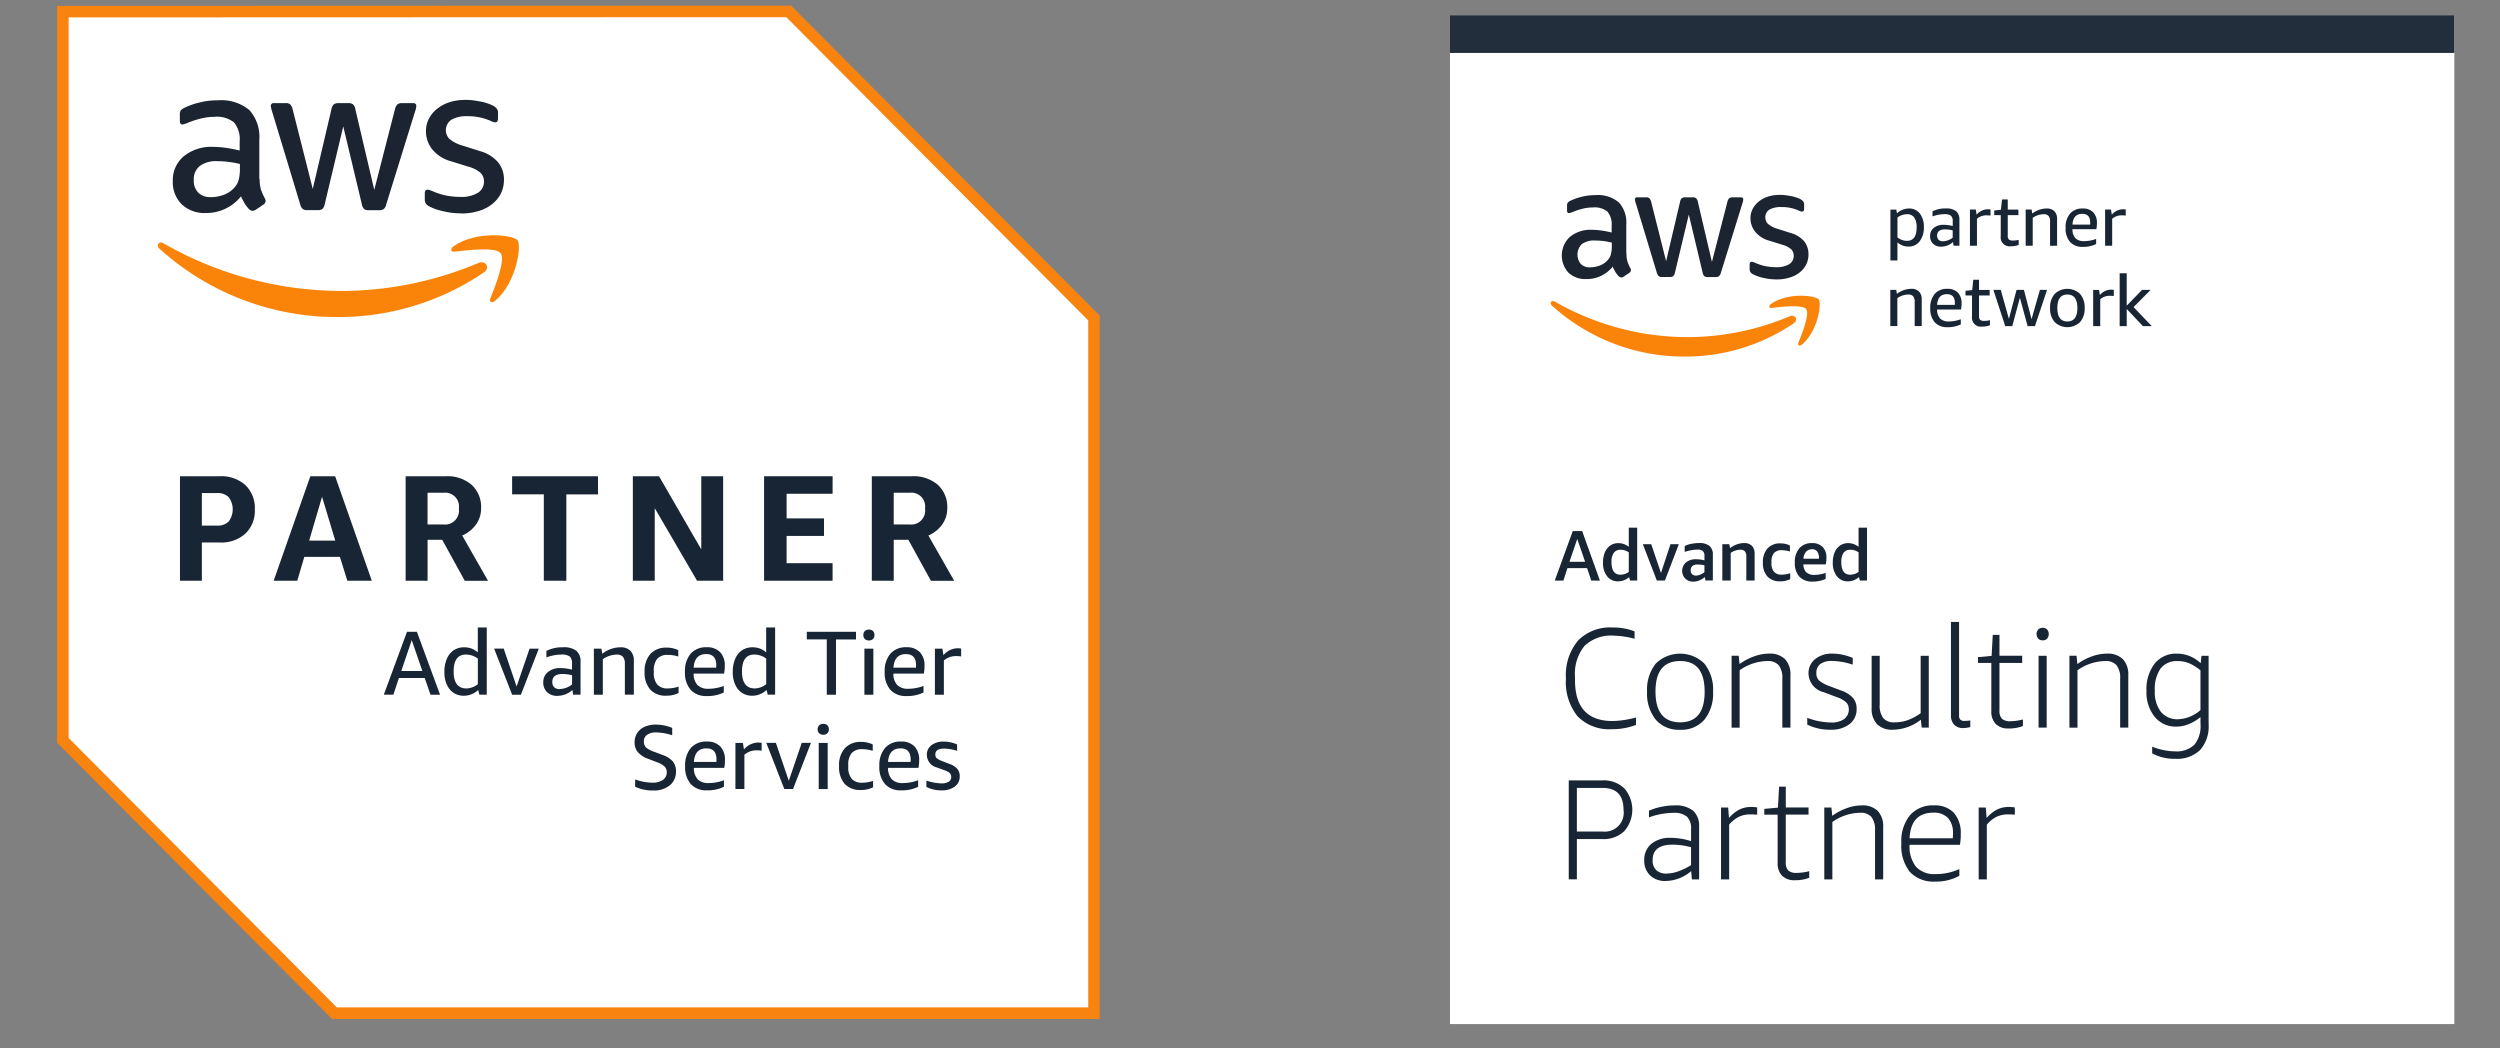 <svg xmlns="http://www.w3.org/2000/svg" xmlns:xlink="http://www.w3.org/1999/xlink" width="217" height="91" viewBox="0 0 217 91">
  <rect x="0" y="0" width="217" height="91" fill="#808080" stroke="none"/>
  <defs>
    <clipPath id="clip-path">
      <rect id="Rectangle_937" data-name="Rectangle 937" width="217" height="91" transform="translate(-0.254 0.41)" fill="#fff" stroke="#707070" stroke-width="1"/>
    </clipPath>
  </defs>
  <g id="Group_1706" data-name="Group 1706" transform="translate(0.254 -0.41)" clip-path="url(#clip-path)">
    <g id="Group_1707" data-name="Group 1707" transform="translate(5.204 1.4)">
      <g id="Group_81" data-name="Group 81" transform="translate(0 0)">
        <path id="Path_345" data-name="Path 345" d="M115.352,9.868V73.12L138.926,96.8h65.927V36.463l-26.5-26.617Z" transform="translate(-115.352 -9.846)" fill="#fff"/>
        <path id="Path_346" data-name="Path 346" d="M115.352,9.868V73.12L138.926,96.8h65.927V36.463l-26.5-26.617Z" transform="translate(-115.352 -9.846)" fill="none" stroke="#f9830f" stroke-width="1"/>
        <path id="Path_347" data-name="Path 347" d="M125.515,18.792a3.192,3.192,0,0,0,.113.931,5.86,5.86,0,0,0,.334.756.469.469,0,0,1,.073.241.42.42,0,0,1-.2.314l-.658.438a.512.512,0,0,1-.273.095.482.482,0,0,1-.313-.146,3.325,3.325,0,0,1-.374-.493c-.105-.179-.207-.376-.323-.617a3.835,3.835,0,0,1-3.064,1.446A2.836,2.836,0,0,1,118.751,21a2.693,2.693,0,0,1-.774-2.012,2.7,2.7,0,0,1,.949-2.154,3.79,3.79,0,0,1,2.555-.818,8.448,8.448,0,0,1,1.1.084c.385.051.781.135,1.2.23v-.763a2.327,2.327,0,0,0-.491-1.676,2.392,2.392,0,0,0-1.7-.482,4.868,4.868,0,0,0-1.127.135,8.433,8.433,0,0,0-1.127.358,3.2,3.2,0,0,1-.363.135.624.624,0,0,1-.167.033c-.145,0-.218-.106-.218-.325v-.515a.638.638,0,0,1,.073-.365.769.769,0,0,1,.291-.219,5.836,5.836,0,0,1,1.312-.471,6.2,6.2,0,0,1,1.628-.2,3.812,3.812,0,0,1,2.73.847,3.472,3.472,0,0,1,.865,2.577v3.391Zm-4.234,1.592a3.313,3.313,0,0,0,1.076-.19,2.3,2.3,0,0,0,.989-.668,1.668,1.668,0,0,0,.356-.672,3.822,3.822,0,0,0,.1-.909V17.5a8.388,8.388,0,0,0-.956-.175,7.509,7.509,0,0,0-.981-.066,2.4,2.4,0,0,0-1.552.42,1.456,1.456,0,0,0-.512,1.2,1.475,1.475,0,0,0,.385,1.11,1.456,1.456,0,0,0,1.094.387m8.37,1.132a.586.586,0,0,1-.4-.106.836.836,0,0,1-.218-.409l-2.45-8.094a1.875,1.875,0,0,1-.095-.416.23.23,0,0,1,.251-.263h1.021a.575.575,0,0,1,.407.106.839.839,0,0,1,.207.409l1.752,6.929,1.625-6.929a.74.74,0,0,1,.2-.409.694.694,0,0,1,.418-.106h.832a.633.633,0,0,1,.418.106.688.688,0,0,1,.2.409l1.646,7.013,1.8-7.013a.914.914,0,0,1,.211-.409.657.657,0,0,1,.407-.106h.967a.233.233,0,0,1,.262.263,1.062,1.062,0,0,1-.022.168,1.334,1.334,0,0,1-.073.259l-2.511,8.094a.8.8,0,0,1-.218.409.67.67,0,0,1-.4.1H135a.617.617,0,0,1-.414-.1.762.762,0,0,1-.2-.42l-1.614-6.754-1.606,6.743a.8.8,0,0,1-.2.42.635.635,0,0,1-.414.106Zm13.393.281a6.785,6.785,0,0,1-1.607-.19,4.647,4.647,0,0,1-1.2-.416.744.744,0,0,1-.324-.3.693.693,0,0,1-.062-.292v-.533c0-.219.08-.325.236-.325a.557.557,0,0,1,.189.033c.062.018.156.062.262.1a5.607,5.607,0,0,0,1.145.369,6.232,6.232,0,0,0,1.239.124,2.8,2.8,0,0,0,1.523-.347,1.12,1.12,0,0,0,.542-.993,1.037,1.037,0,0,0-.28-.734,2.644,2.644,0,0,0-1.054-.544l-1.512-.471a3.165,3.165,0,0,1-1.665-1.066,2.505,2.505,0,0,1-.523-1.519,2.331,2.331,0,0,1,.284-1.165,2.681,2.681,0,0,1,.749-.858,3.361,3.361,0,0,1,1.083-.544,4.584,4.584,0,0,1,1.316-.179,4.976,4.976,0,0,1,.7.044c.24.033.458.073.676.113s.407.106.6.168a2.611,2.611,0,0,1,.436.19.9.9,0,0,1,.313.263.565.565,0,0,1,.095.343v.493c0,.219-.084.336-.24.336a1.1,1.1,0,0,1-.4-.128,4.778,4.778,0,0,0-2-.405,2.661,2.661,0,0,0-1.385.292A1.091,1.091,0,0,0,142,15.338a3.129,3.129,0,0,0,1.149.573l1.479.471a3.164,3.164,0,0,1,1.614,1.008,2.365,2.365,0,0,1,.48,1.464,2.74,2.74,0,0,1-.269,1.216,2.852,2.852,0,0,1-.763.92,3.391,3.391,0,0,1-1.156.588,4.955,4.955,0,0,1-1.49.219" transform="translate(-108.436 -4.258)" fill="#1b2430"/>
        <path id="Path_348" data-name="Path 348" d="M145.953,17.91a22.4,22.4,0,0,1-12.7,3.9,22.914,22.914,0,0,1-15.5-5.936c-.323-.292-.029-.69.356-.46a31.159,31.159,0,0,0,15.509,4.133,30.846,30.846,0,0,0,11.827-2.428c.574-.263,1.065.376.5.8" transform="translate(-109.374 4.718)" fill="#f98409" fill-rule="evenodd"/>
        <path id="Path_349" data-name="Path 349" d="M128.923,16.729c-.436-.566-2.9-.274-4.013-.135-.334.04-.385-.252-.084-.471,1.959-1.384,5.179-.986,5.554-.526s-.1,3.705-1.937,5.257c-.28.241-.553.113-.425-.2.414-1.037,1.341-3.37.9-3.924" transform="translate(-90.916 4.263)" fill="#f98409" fill-rule="evenodd"/>
        <path id="Path_350" data-name="Path 350" d="M120.052,26.65v3.318h-1.9V20.9H121.6a3.117,3.117,0,0,1,2.228.77,2.745,2.745,0,0,1,.821,2.106,2.745,2.745,0,0,1-.821,2.106,3.117,3.117,0,0,1-2.228.77Zm0-1.464h1.33a1.331,1.331,0,0,0,1-.358,1.764,1.764,0,0,0,0-2.106,1.318,1.318,0,0,0-1-.361h-1.33Z" transform="translate(-107.988 19.447)" fill="#182534"/>
        <path id="Path_351" data-name="Path 351" d="M126.779,29.969l-.643-2.07h-3.089l-.611,2.07h-2.05L123.57,20.9h2.152l3.184,9.072Zm-3.311-3.483h2.264l-1.145-3.8Z" transform="translate(-102.09 19.447)" fill="#182534"/>
        <path id="Path_352" data-name="Path 352" d="M123.538,29.969V20.9h3.493a3.207,3.207,0,0,1,2.235.745,2.6,2.6,0,0,1,.821,2.03,2.4,2.4,0,0,1-.429,1.4,2.893,2.893,0,0,1-1.21.971l2.239,3.928H128.67l-1.959-3.559h-1.268v3.559Zm1.9-4.885h1.352a1.211,1.211,0,0,0,1.367-1.376,1.2,1.2,0,0,0-1.341-1.373h-1.377Z" transform="translate(-93.786 19.447)" fill="#182534"/>
        <path id="Path_353" data-name="Path 353" d="M128.832,29.969v-7.5h-2.751V20.9h7.454v1.573h-2.748v7.5Z" transform="translate(-87.087 19.448)" fill="#182534"/>
        <path id="Path_354" data-name="Path 354" d="M130.867,29.969h-1.9V20.9h2.272l3.667,6.349V20.9h1.9v9.072h-2.264l-3.674-6.3Z" transform="translate(-79.494 19.448)" fill="#182534"/>
        <path id="Path_355" data-name="Path 355" d="M132.1,29.969V20.9h5.946V22.42h-3.991v2.139H137.3v1.522h-3.246v2.366h3.991v1.522Z" transform="translate(-71.235 19.448)" fill="#182534"/>
        <path id="Path_356" data-name="Path 356" d="M134.671,29.969V20.9h3.493a3.207,3.207,0,0,1,2.235.745,2.6,2.6,0,0,1,.821,2.03,2.4,2.4,0,0,1-.429,1.4,2.893,2.893,0,0,1-1.21.971l2.239,3.928H139.8l-1.959-3.559h-1.268v3.559Zm1.9-4.885h1.352a1.211,1.211,0,0,0,1.367-1.376,1.2,1.2,0,0,0-1.341-1.373h-1.377Z" transform="translate(-64.455 19.447)" fill="#182534"/>
        <path id="Path_357" data-name="Path 357" d="M127.069,30.057l-.5-1.449h-2.239l-.483,1.449h-.829L125.03,24.6h.861l2.01,5.461ZM124.535,28h1.828l-.92-2.68Z" transform="translate(-95.161 29.253)" fill="#182534"/>
        <path id="Path_358" data-name="Path 358" d="M124.678,29.462a2.616,2.616,0,0,1-.214-1.11,2.827,2.827,0,0,1,.207-1.121,1.7,1.7,0,0,1,.585-.748,1.668,1.668,0,0,1,.981-.266,1.728,1.728,0,0,1,1.127.442V24.493h.778V30.33H127.5l-.1-.409a1.819,1.819,0,0,1-1.254.5,1.584,1.584,0,0,1-.872-.245,1.61,1.61,0,0,1-.592-.716m1.654-2.614q-1.069,0-1.069,1.471c0,.978.371,1.471,1.116,1.471a1.672,1.672,0,0,0,.985-.369V27.195a1.684,1.684,0,0,0-1.032-.347" transform="translate(-91.349 28.979)" fill="#182534"/>
        <path id="Path_359" data-name="Path 359" d="M127.214,28.994l-1.563-4h.832l1.119,3.289L128.726,25h.8l-1.552,4Z" transform="translate(-88.219 30.316)" fill="#182534"/>
        <path id="Path_360" data-name="Path 360" d="M127.159,28.868a1.149,1.149,0,0,1-.334-.869,1.086,1.086,0,0,1,.411-.891,1.649,1.649,0,0,1,1.094-.34,4.135,4.135,0,0,1,.989.135v-.529a.8.8,0,0,0-.189-.606,1.176,1.176,0,0,0-.76-.172,3.943,3.943,0,0,0-1.276.245v-.559a3,3,0,0,1,1.428-.318,1.783,1.783,0,0,1,1.185.31,1.2,1.2,0,0,1,.353.953v2.851h-.643l-.062-.405a1.982,1.982,0,0,1-1.3.507,1.241,1.241,0,0,1-.89-.314m1.083-.277a1.818,1.818,0,0,0,1.076-.4v-.8a3.285,3.285,0,0,0-.829-.106c-.592,0-.887.23-.887.686a.627.627,0,0,0,.164.464.665.665,0,0,0,.476.161" transform="translate(-85.126 30.231)" fill="#182534"/>
        <path id="Path_361" data-name="Path 361" d="M130.723,29.079V26.407a.94.94,0,0,0-.167-.617.675.675,0,0,0-.531-.193,2.155,2.155,0,0,0-1.214.4v3.085h-.778v-4h.651l.08.442a2.583,2.583,0,0,1,1.57-.559,1.164,1.164,0,0,1,.869.3,1.2,1.2,0,0,1,.3.876v2.935Z" transform="translate(-81.943 30.231)" fill="#182534"/>
        <path id="Path_362" data-name="Path 362" d="M129.736,28.616a2.194,2.194,0,0,1-.491-1.541,2.221,2.221,0,0,1,.5-1.555,1.842,1.842,0,0,1,1.432-.548,2.289,2.289,0,0,1,.989.219v.555a2.912,2.912,0,0,0-.88-.142,1.183,1.183,0,0,0-.949.34,1.6,1.6,0,0,0-.294,1.073v.1a1.552,1.552,0,0,0,.3,1.059,1.152,1.152,0,0,0,.927.336,3.022,3.022,0,0,0,.923-.157v.555a2.307,2.307,0,0,1-1.05.234,1.806,1.806,0,0,1-1.41-.529" transform="translate(-78.75 30.252)" fill="#182534"/>
        <path id="Path_363" data-name="Path 363" d="M131.3,28.246a1.287,1.287,0,0,0,.96.321,3.82,3.82,0,0,0,1.319-.245v.566a3.152,3.152,0,0,1-1.487.31,1.784,1.784,0,0,1-1.388-.54,2.232,2.232,0,0,1-.494-1.559,2.314,2.314,0,0,1,.494-1.577,1.756,1.756,0,0,1,1.385-.559,1.549,1.549,0,0,1,1.17.423,1.656,1.656,0,0,1,.407,1.2,3.127,3.127,0,0,1-.062.664h-2.639a1.4,1.4,0,0,0,.334.993m1.628-1.716c0-.65-.294-.971-.88-.971-.669,0-1.032.394-1.083,1.179h1.955c0-.04.007-.11.007-.208" transform="translate(-76.213 30.228)" fill="#182534"/>
        <path id="Path_364" data-name="Path 364" d="M131.564,29.462a2.617,2.617,0,0,1-.214-1.11,2.829,2.829,0,0,1,.207-1.121,1.705,1.705,0,0,1,.585-.748,1.668,1.668,0,0,1,.981-.266,1.728,1.728,0,0,1,1.127.442V24.493h.778V30.33h-.643l-.1-.409a1.819,1.819,0,0,1-1.254.5,1.584,1.584,0,0,1-.872-.245,1.61,1.61,0,0,1-.592-.716m1.654-2.614q-1.069,0-1.069,1.471c0,.978.371,1.471,1.116,1.471a1.672,1.672,0,0,0,.985-.369V27.195a1.684,1.684,0,0,0-1.032-.347" transform="translate(-73.205 28.979)" fill="#182534"/>
        <path id="Path_365" data-name="Path 365" d="M134.852,30.057v-4.8h-1.734V24.6h4.271v.661h-1.737v4.8Z" transform="translate(-68.546 29.253)" fill="#182534"/>
        <path id="Path_366" data-name="Path 366" d="M135.311,25.358a.477.477,0,0,1-.356.128.5.5,0,0,1-.36-.128.527.527,0,0,1,0-.686.5.5,0,0,1,.36-.128.477.477,0,0,1,.356.128.526.526,0,0,1,0,.686m-.749.84h.778v4h-.778Z" transform="translate(-64.99 29.115)" fill="#182534"/>
        <path id="Path_367" data-name="Path 367" d="M136.069,28.246a1.287,1.287,0,0,0,.959.321,3.82,3.82,0,0,0,1.319-.245v.566a3.151,3.151,0,0,1-1.487.31,1.784,1.784,0,0,1-1.388-.54,2.232,2.232,0,0,1-.494-1.559,2.313,2.313,0,0,1,.494-1.577,1.755,1.755,0,0,1,1.385-.559,1.549,1.549,0,0,1,1.17.423,1.656,1.656,0,0,1,.407,1.2,3.125,3.125,0,0,1-.062.664h-2.639a1.4,1.4,0,0,0,.334.993M137.7,26.53c0-.65-.294-.971-.88-.971-.669,0-1.032.394-1.083,1.179h1.955c0-.04.007-.11.007-.208" transform="translate(-63.644 30.228)" fill="#182534"/>
        <path id="Path_368" data-name="Path 368" d="M136.916,25.587a1.678,1.678,0,0,1,1.181-.6,2.18,2.18,0,0,1,.356.026V25.7a3.357,3.357,0,0,0-.422-.033,1.615,1.615,0,0,0-1.076.38v2.975h-.778v-4h.651Z" transform="translate(-60.485 30.291)" fill="#182534"/>
        <path id="Path_369" data-name="Path 369" d="M129.293,29.2a1.266,1.266,0,0,1-.287-.832,1.505,1.505,0,0,1,.218-.829,1.46,1.46,0,0,1,.629-.54,2.419,2.419,0,0,1,1.043-.2,3.864,3.864,0,0,1,1.374.288v.639a4.66,4.66,0,0,0-1.348-.245,1.335,1.335,0,0,0-.836.208.661.661,0,0,0-.276.559.728.728,0,0,0,.185.537,2.179,2.179,0,0,0,.7.372l.716.27a2.115,2.115,0,0,1,.912.57,1.339,1.339,0,0,1,.273.865,1.5,1.5,0,0,1-.534,1.208,2.169,2.169,0,0,1-1.443.449,3.53,3.53,0,0,1-1.566-.325v-.632a4.577,4.577,0,0,0,1.461.277,1.561,1.561,0,0,0,.963-.245.789.789,0,0,0,.32-.664.674.674,0,0,0-.185-.486,1.808,1.808,0,0,0-.625-.365l-.763-.292a2.161,2.161,0,0,1-.93-.591" transform="translate(-79.38 35.105)" fill="#182534"/>
        <path id="Path_370" data-name="Path 370" d="M131.3,30.488a1.287,1.287,0,0,0,.959.321,3.82,3.82,0,0,0,1.319-.245v.566a3.151,3.151,0,0,1-1.487.31,1.784,1.784,0,0,1-1.388-.54,2.232,2.232,0,0,1-.494-1.559,2.314,2.314,0,0,1,.494-1.577,1.756,1.756,0,0,1,1.385-.559,1.549,1.549,0,0,1,1.17.423,1.656,1.656,0,0,1,.407,1.2,3.122,3.122,0,0,1-.062.664H130.97a1.4,1.4,0,0,0,.334.993m1.628-1.716c0-.65-.294-.971-.88-.971-.669,0-1.032.394-1.083,1.179h1.955c0-.04.007-.11.007-.208" transform="translate(-76.197 36.171)" fill="#182534"/>
        <path id="Path_371" data-name="Path 371" d="M132.152,27.829a1.678,1.678,0,0,1,1.181-.6,2.18,2.18,0,0,1,.356.026v.683a3.355,3.355,0,0,0-.422-.033,1.615,1.615,0,0,0-1.076.38V31.26h-.778v-4h.651Z" transform="translate(-73.036 36.234)" fill="#182534"/>
        <path id="Path_372" data-name="Path 372" d="M133.714,31.236l-1.563-4h.832l1.12,3.289,1.123-3.289h.8l-1.552,4Z" transform="translate(-71.094 36.257)" fill="#182534"/>
        <path id="Path_373" data-name="Path 373" d="M134.224,27.6a.471.471,0,0,1-.356.131.485.485,0,0,1-.36-.131.449.449,0,0,1-.131-.34.458.458,0,0,1,.131-.343.485.485,0,0,1,.36-.131.446.446,0,0,1,.483.475.461.461,0,0,1-.127.34m-.752.843h.778v4h-.778Z" transform="translate(-67.864 35.055)" fill="#182534"/>
        <path id="Path_374" data-name="Path 374" d="M134.376,30.858a2.211,2.211,0,0,1-.487-1.541,2.2,2.2,0,0,1,.5-1.555,1.832,1.832,0,0,1,1.432-.548,2.363,2.363,0,0,1,.989.215v.559a2.947,2.947,0,0,0-.88-.142,1.187,1.187,0,0,0-.952.34,1.6,1.6,0,0,0-.291,1.073v.1a1.553,1.553,0,0,0,.3,1.059,1.156,1.156,0,0,0,.93.336,3.06,3.06,0,0,0,.923-.157v.555a2.323,2.323,0,0,1-1.054.234,1.811,1.811,0,0,1-1.41-.529" transform="translate(-66.515 36.195)" fill="#182534"/>
        <path id="Path_375" data-name="Path 375" d="M135.941,30.488a1.287,1.287,0,0,0,.959.321,3.82,3.82,0,0,0,1.319-.245v.566a3.151,3.151,0,0,1-1.486.31,1.785,1.785,0,0,1-1.388-.54,2.232,2.232,0,0,1-.494-1.559,2.314,2.314,0,0,1,.494-1.577,1.756,1.756,0,0,1,1.385-.559,1.549,1.549,0,0,1,1.17.423,1.656,1.656,0,0,1,.407,1.2,3.135,3.135,0,0,1-.062.664h-2.639a1.4,1.4,0,0,0,.334.993m1.628-1.716c0-.65-.294-.971-.88-.971-.669,0-1.032.394-1.083,1.179h1.955c0-.04.007-.11.007-.208" transform="translate(-63.981 36.171)" fill="#182534"/>
        <path id="Path_376" data-name="Path 376" d="M137.927,30.682a.46.46,0,0,0,.2-.387.466.466,0,0,0-.124-.354,1.355,1.355,0,0,0-.436-.237l-.672-.248a1.144,1.144,0,0,1-.883-1.106,1.007,1.007,0,0,1,.4-.829,1.645,1.645,0,0,1,1.036-.314,2.931,2.931,0,0,1,1.192.248v.555a3.775,3.775,0,0,0-1.141-.193c-.5,0-.752.168-.749.511a.422.422,0,0,0,.124.321,1.692,1.692,0,0,0,.491.259l.611.237a1.6,1.6,0,0,1,.68.431.95.95,0,0,1,.211.643,1.078,1.078,0,0,1-.425.891,1.856,1.856,0,0,1-1.159.332,2.811,2.811,0,0,1-1.308-.3v-.551a4.212,4.212,0,0,0,1.247.241,1.2,1.2,0,0,0,.705-.15" transform="translate(-61.02 36.173)" fill="#182534"/>
      </g>
      <g id="Group_82" data-name="Group 82" transform="translate(120.401 0.33)">
        <rect id="Rectangle_48" data-name="Rectangle 48" width="87.178" height="87.565" transform="translate(0 0.004)" fill="#fff"/>
        <rect id="Rectangle_49" data-name="Rectangle 49" width="87.178" height="3.275" fill="#222e3c"/>
        <path id="Path_377" data-name="Path 377" d="M156.764,19.306a2.351,2.351,0,0,0,.087.694,4.164,4.164,0,0,0,.247.562.328.328,0,0,1,.054.179.313.313,0,0,1-.145.234l-.491.329a.359.359,0,0,1-.2.069.369.369,0,0,1-.233-.11,2.571,2.571,0,0,1-.28-.365c-.076-.135-.153-.281-.24-.46a2.863,2.863,0,0,1-2.283,1.073,2.134,2.134,0,0,1-1.556-.559,2.209,2.209,0,0,1,.134-3.107,2.813,2.813,0,0,1,1.9-.61,6.565,6.565,0,0,1,.825.062c.287.04.582.1.894.172V16.9a1.73,1.73,0,0,0-.367-1.245,1.766,1.766,0,0,0-1.265-.361,3.563,3.563,0,0,0-.84.1,6.064,6.064,0,0,0-.84.266,2.055,2.055,0,0,1-.269.1.407.407,0,0,1-.127.026q-.164,0-.164-.241v-.383a.523.523,0,0,1,.055-.274.592.592,0,0,1,.218-.164,5.151,5.151,0,0,1,2.192-.5,2.825,2.825,0,0,1,2.035.635,2.588,2.588,0,0,1,.643,1.917v2.53Zm-3.151,1.186a2.484,2.484,0,0,0,.8-.142,1.754,1.754,0,0,0,.738-.5,1.231,1.231,0,0,0,.265-.5,2.955,2.955,0,0,0,.076-.675v-.329a6.743,6.743,0,0,0-.716-.135,6.178,6.178,0,0,0-.731-.044,1.778,1.778,0,0,0-1.156.31A1.284,1.284,0,0,0,152.8,20.2a1.073,1.073,0,0,0,.818.292m6.237.84a.426.426,0,0,1-.294-.077.655.655,0,0,1-.164-.3l-1.825-6.031a1.411,1.411,0,0,1-.073-.314.171.171,0,0,1,.189-.193h.76a.423.423,0,0,1,.3.077.657.657,0,0,1,.156.3l1.3,5.166,1.214-5.166a.542.542,0,0,1,.145-.3.53.53,0,0,1,.313-.077h.622a.464.464,0,0,1,.309.077.544.544,0,0,1,.149.3l1.225,5.228,1.345-5.228a.687.687,0,0,1,.156-.3.5.5,0,0,1,.3-.077h.723a.172.172,0,0,1,.193.193.768.768,0,0,1-.015.124.984.984,0,0,1-.054.2L164.96,20.96a.618.618,0,0,1-.164.3.491.491,0,0,1-.294.077h-.669a.464.464,0,0,1-.309-.077.572.572,0,0,1-.149-.31l-1.2-5.034-1.2,5.023a.626.626,0,0,1-.149.314.476.476,0,0,1-.309.077Zm9.98.212a5.248,5.248,0,0,1-1.2-.139,3.6,3.6,0,0,1-.894-.314.55.55,0,0,1-.24-.219.517.517,0,0,1-.047-.219v-.4c0-.161.062-.241.178-.241a.389.389,0,0,1,.142.026c.047.015.116.044.193.077a4.252,4.252,0,0,0,.854.274,4.693,4.693,0,0,0,.927.091,2.1,2.1,0,0,0,1.134-.256.848.848,0,0,0,.4-.741.775.775,0,0,0-.211-.548,1.975,1.975,0,0,0-.785-.405l-1.127-.35a2.377,2.377,0,0,1-1.243-.8,1.879,1.879,0,0,1-.389-1.132,1.752,1.752,0,0,1,.211-.865,2.006,2.006,0,0,1,.56-.639,2.441,2.441,0,0,1,.807-.409,3.482,3.482,0,0,1,.981-.131,3.551,3.551,0,0,1,.52.033c.178.022.342.055.505.084s.3.08.44.124a1.606,1.606,0,0,1,.327.142.677.677,0,0,1,.233.193.422.422,0,0,1,.073.259v.365c0,.164-.065.252-.182.252a.835.835,0,0,1-.294-.095,3.509,3.509,0,0,0-1.49-.3,2.015,2.015,0,0,0-1.032.215.755.755,0,0,0-.367.7.738.738,0,0,0,.233.551,2.288,2.288,0,0,0,.854.431l1.1.35a2.363,2.363,0,0,1,1.2.748,1.777,1.777,0,0,1,.356,1.092,2.021,2.021,0,0,1-.2.905,2.107,2.107,0,0,1-.567.686,2.464,2.464,0,0,1-.861.438,3.692,3.692,0,0,1-1.112.164" transform="translate(-141.445 1.392)" fill="#1b2430"/>
        <path id="Path_378" data-name="Path 378" d="M172,18.65a16.712,16.712,0,0,1-9.461,2.9,17.068,17.068,0,0,1-11.551-4.425c-.24-.219-.022-.515.265-.343a23.2,23.2,0,0,0,11.558,3.081,22.979,22.979,0,0,0,8.814-1.807c.429-.2.792.281.374.591" transform="translate(-142.144 8.08)" fill="#f98409" fill-rule="evenodd"/>
        <path id="Path_379" data-name="Path 379" d="M159.306,17.769c-.327-.42-2.159-.2-2.991-.1-.247.033-.287-.186-.062-.35,1.461-1.029,3.86-.734,4.14-.391s-.076,2.764-1.443,3.917c-.211.179-.414.088-.32-.15.313-.77,1-2.512.676-2.924" transform="translate(-128.39 7.741)" fill="#f98409" fill-rule="evenodd"/>
        <path id="Path_380" data-name="Path 380" d="M159,19.044V14.627h.512l.054.321a1.552,1.552,0,0,1,1.058-.416,1.128,1.128,0,0,1,.93.438,1.865,1.865,0,0,1,.349,1.194,1.9,1.9,0,0,1-.367,1.216,1.155,1.155,0,0,1-.945.456,1.4,1.4,0,0,1-.981-.365v1.573Zm2.068-3.731a.733.733,0,0,0-.636-.285,1.376,1.376,0,0,0-.821.285V17.04a1.338,1.338,0,0,0,.814.3q.85,0,.85-1.15a1.5,1.5,0,0,0-.207-.876" transform="translate(-120.771 2.246)" fill="#182534"/>
        <path id="Path_381" data-name="Path 381" d="M160.21,17.6a.893.893,0,0,1-.265-.686.866.866,0,0,1,.32-.7,1.3,1.3,0,0,1,.865-.267,3.248,3.248,0,0,1,.778.106v-.416a.622.622,0,0,0-.153-.478.937.937,0,0,0-.592-.135,3.159,3.159,0,0,0-1.007.193v-.438a2.342,2.342,0,0,1,1.123-.252,1.407,1.407,0,0,1,.934.245.959.959,0,0,1,.276.748v2.242h-.505l-.054-.318a1.54,1.54,0,0,1-1.021.4.977.977,0,0,1-.7-.248m.847-.219a1.452,1.452,0,0,0,.85-.314v-.632a2.636,2.636,0,0,0-.654-.084c-.465,0-.7.179-.7.54a.478.478,0,0,0,.131.361.514.514,0,0,0,.371.128" transform="translate(-118.271 2.246)" fill="#182534"/>
        <path id="Path_382" data-name="Path 382" d="M161.477,15.021a1.315,1.315,0,0,1,.93-.471,2.253,2.253,0,0,1,.28.018V15.1a3.163,3.163,0,0,0-.334-.022,1.25,1.25,0,0,0-.843.3v2.336H160.9V14.576h.512Z" transform="translate(-115.768 2.293)" fill="#182534"/>
        <path id="Path_383" data-name="Path 383" d="M162.919,18.383a.775.775,0,0,1-.876-.88V15.678h-.567v-.4l.585-.066.091-.894h.5V15.2h.923v.478h-.923V17.47a.424.424,0,0,0,.1.325.507.507,0,0,0,.349.091,1.919,1.919,0,0,0,.5-.062v.442a1.9,1.9,0,0,1-.683.117" transform="translate(-114.238 1.673)" fill="#182534"/>
        <path id="Path_384" data-name="Path 384" d="M164.343,17.767v-2.1a.737.737,0,0,0-.131-.486.526.526,0,0,0-.414-.153,1.688,1.688,0,0,0-.96.314v2.424h-.611V14.623h.512l.062.347a2.037,2.037,0,0,1,1.236-.438.911.911,0,0,1,.683.237.949.949,0,0,1,.233.69v2.307Z" transform="translate(-112.257 2.246)" fill="#182534"/>
        <path id="Path_385" data-name="Path 385" d="M164.039,17.113a1.023,1.023,0,0,0,.756.252,3.032,3.032,0,0,0,1.036-.193v.445a2.514,2.514,0,0,1-1.167.245,1.42,1.42,0,0,1-1.094-.423,1.766,1.766,0,0,1-.389-1.227,1.812,1.812,0,0,1,.389-1.241,1.384,1.384,0,0,1,1.09-.438,1.215,1.215,0,0,1,.92.332,1.3,1.3,0,0,1,.32.942,2.514,2.514,0,0,1-.051.522h-2.072a1.116,1.116,0,0,0,.262.785m1.279-1.351c0-.511-.229-.767-.691-.767q-.791,0-.85.931h1.534a1.541,1.541,0,0,0,.007-.164" transform="translate(-109.746 2.246)" fill="#182534"/>
        <path id="Path_386" data-name="Path 386" d="M164.706,15.021a1.315,1.315,0,0,1,.93-.471,2.252,2.252,0,0,1,.28.018V15.1a3.163,3.163,0,0,0-.334-.022,1.249,1.249,0,0,0-.843.3v2.336h-.614V14.576h.512Z" transform="translate(-107.261 2.293)" fill="#182534"/>
        <path id="Path_387" data-name="Path 387" d="M161.11,19.677v-2.1a.738.738,0,0,0-.131-.486.529.529,0,0,0-.418-.153,1.685,1.685,0,0,0-.956.314v2.424h-.611V16.533h.512l.062.347a2.037,2.037,0,0,1,1.236-.438.911.911,0,0,1,.683.237.948.948,0,0,1,.233.69v2.307Z" transform="translate(-120.774 7.308)" fill="#182534"/>
        <path id="Path_388" data-name="Path 388" d="M160.807,19.023a1.023,1.023,0,0,0,.756.252,3.032,3.032,0,0,0,1.036-.193v.445a2.514,2.514,0,0,1-1.167.245,1.42,1.42,0,0,1-1.094-.423,1.766,1.766,0,0,1-.389-1.227,1.812,1.812,0,0,1,.389-1.241,1.384,1.384,0,0,1,1.09-.438,1.214,1.214,0,0,1,.919.332,1.3,1.3,0,0,1,.32.942,2.515,2.515,0,0,1-.051.522h-2.072a1.117,1.117,0,0,0,.262.785m1.279-1.351c0-.511-.229-.767-.691-.767q-.791,0-.85.931h1.534a1.572,1.572,0,0,0,.007-.164" transform="translate(-118.261 7.308)" fill="#182534"/>
        <path id="Path_389" data-name="Path 389" d="M162.233,20.293a.775.775,0,0,1-.876-.88V17.588h-.567v-.4l.585-.066.091-.894h.5v.883h.923v.478h-.923V19.38a.424.424,0,0,0,.1.325.507.507,0,0,0,.349.091,1.92,1.92,0,0,0,.5-.062v.442a1.9,1.9,0,0,1-.683.117" transform="translate(-116.045 6.736)" fill="#182534"/>
        <path id="Path_390" data-name="Path 390" d="M164.426,19.611l-.669-2.461-.661,2.461h-.614l-1.025-3.143h.64l.705,2.515.665-2.515h.64l.662,2.541.723-2.541h.622l-1.05,3.143Z" transform="translate(-114.289 7.375)" fill="#182534"/>
        <path id="Path_391" data-name="Path 391" d="M165.41,19.33a1.594,1.594,0,0,1-2.2,0,1.755,1.755,0,0,1-.4-1.223,1.755,1.755,0,0,1,.4-1.223,1.594,1.594,0,0,1,2.2,0,1.756,1.756,0,0,1,.4,1.223,1.756,1.756,0,0,1-.4,1.223m-1.97-1.223c0,.778.291,1.168.869,1.168s.869-.391.869-1.168-.287-1.168-.869-1.168-.869.391-.869,1.168" transform="translate(-110.721 7.308)" fill="#182534"/>
        <path id="Path_392" data-name="Path 392" d="M164.421,16.932a1.314,1.314,0,0,1,.93-.471,2.253,2.253,0,0,1,.28.018v.537a3.165,3.165,0,0,0-.334-.022,1.249,1.249,0,0,0-.843.3V19.63h-.614V16.487h.512Z" transform="translate(-108.012 7.359)" fill="#182534"/>
        <path id="Path_393" data-name="Path 393" d="M164.472,20.66V16.071h.611v2.815l1.33-1.369h.745l-1.479,1.493,1.577,1.65h-.771l-1.4-1.489V20.66Z" transform="translate(-106.344 6.326)" fill="#182534"/>
        <path id="Path_394" data-name="Path 394" d="M157.332,32.949a5.671,5.671,0,0,1-2.086.372,3.831,3.831,0,0,1-2.988-1.117,4.741,4.741,0,0,1-1.01-3.286,4.67,4.67,0,0,1,1.05-3.289,3.894,3.894,0,0,1,3.009-1.135,5.1,5.1,0,0,1,1.9.336v.643a7.488,7.488,0,0,0-1.814-.27,3.324,3.324,0,0,0-2.526.883,3.793,3.793,0,0,0-.832,2.672v.31q0,3.548,3.271,3.545a8.284,8.284,0,0,0,2.024-.307Z" transform="translate(-141.184 28.652)" fill="#182534"/>
        <path id="Path_395" data-name="Path 395" d="M156.05,31.724a2.635,2.635,0,0,1-2.112-.876,3.611,3.611,0,0,1-.752-2.435,3.6,3.6,0,0,1,.752-2.431,3.01,3.01,0,0,1,4.223,0,3.6,3.6,0,0,1,.752,2.431,3.612,3.612,0,0,1-.752,2.435,2.635,2.635,0,0,1-2.112.876m0-.646q2.137,0,2.133-2.665t-2.133-2.654q-2.137,0-2.133,2.654t2.133,2.665" transform="translate(-136.078 30.3)" fill="#182534"/>
        <path id="Path_396" data-name="Path 396" d="M159.609,31.538V27.3a1.793,1.793,0,0,0-.309-1.172,1.219,1.219,0,0,0-.989-.369,4.247,4.247,0,0,0-2.406.8v4.983h-.7V25.3h.618l.073.719a4.946,4.946,0,0,1,1.272-.668,3.785,3.785,0,0,1,1.294-.237,1.86,1.86,0,0,1,1.378.478A1.91,1.91,0,0,1,160.314,27v4.538Z" transform="translate(-130.762 30.3)" fill="#182534"/>
        <path id="Path_397" data-name="Path 397" d="M160.616,29.9a.769.769,0,0,0-.24-.57,2.328,2.328,0,0,0-.811-.445l-1.123-.423a1.707,1.707,0,0,1-1.319-1.625,1.545,1.545,0,0,1,.574-1.245,2.269,2.269,0,0,1,1.5-.478,4.363,4.363,0,0,1,.9.1,4.809,4.809,0,0,1,.865.274v.584a5.919,5.919,0,0,0-1.8-.321,1.646,1.646,0,0,0-1.01.263.931.931,0,0,0-.345.789.851.851,0,0,0,.24.65,3.092,3.092,0,0,0,.945.5l.985.372a2.356,2.356,0,0,1,1.007.639,1.405,1.405,0,0,1,.316.935,1.614,1.614,0,0,1-.611,1.332,2.6,2.6,0,0,1-1.661.489,4.405,4.405,0,0,1-2.014-.445v-.584a6.058,6.058,0,0,0,2.064.4,1.855,1.855,0,0,0,1.145-.3,1.047,1.047,0,0,0,.4-.887" transform="translate(-126.004 30.3)" fill="#182534"/>
        <path id="Path_398" data-name="Path 398" d="M162.892,31.4l-.073-.683a4.025,4.025,0,0,1-2.432.869,1.842,1.842,0,0,1-1.366-.482,1.948,1.948,0,0,1-.473-1.416V25.167h.7v4.228a1.813,1.813,0,0,0,.309,1.183,1.2,1.2,0,0,0,.974.365,3.427,3.427,0,0,0,1.138-.186,4.813,4.813,0,0,0,1.134-.606V25.167h.705V31.4Z" transform="translate(-121.949 30.436)" fill="#182534"/>
        <path id="Path_399" data-name="Path 399" d="M162.122,33.485a2.394,2.394,0,0,1-.629.088,1.008,1.008,0,0,1-.77-.292,1.124,1.124,0,0,1-.28-.81V24.362h.705v8.094a.537.537,0,0,0,.105.383.489.489,0,0,0,.374.113,4.764,4.764,0,0,0,.494-.037Z" transform="translate(-116.959 28.302)" fill="#182534"/>
        <path id="Path_400" data-name="Path 400" d="M164.988,32.578a3.263,3.263,0,0,1-1.247.212,1.5,1.5,0,0,1-1.112-.391,1.558,1.558,0,0,1-.382-1.135V27.1h-1.159v-.5l1.185-.11.1-1.822h.582v1.807h1.973V27.1h-1.973v4.129a.987.987,0,0,0,.214.719,1.026,1.026,0,0,0,.723.212,4.56,4.56,0,0,0,1.1-.15Z" transform="translate(-115.26 29.121)" fill="#182534"/>
        <path id="Path_401" data-name="Path 401" d="M163.018,25.593a.516.516,0,0,1-.389-.15.624.624,0,0,1,0-.792.58.58,0,0,1,.778,0,.625.625,0,0,1,0,.792.511.511,0,0,1-.389.15m-.356,1.34h.705v6.235h-.705Z" transform="translate(-111.574 28.67)" fill="#182534"/>
        <path id="Path_402" data-name="Path 402" d="M167.677,31.538V27.3a1.793,1.793,0,0,0-.309-1.172,1.219,1.219,0,0,0-.989-.369,4.247,4.247,0,0,0-2.406.8v4.983h-.7V25.3h.618l.073.719a4.945,4.945,0,0,1,1.272-.668,3.785,3.785,0,0,1,1.294-.237,1.86,1.86,0,0,1,1.377.478A1.91,1.91,0,0,1,168.382,27v4.538Z" transform="translate(-109.506 30.3)" fill="#182534"/>
        <path id="Path_403" data-name="Path 403" d="M169.8,30.621a3.6,3.6,0,0,1-1.01.606,2.826,2.826,0,0,1-1.061.223,2.356,2.356,0,0,1-1.9-.847,3.386,3.386,0,0,1-.716-2.252,3.64,3.64,0,0,1,.709-2.366,2.367,2.367,0,0,1,1.934-.869,2.96,2.96,0,0,1,2.061.832l.073-.646h.618v5.951a3.07,3.07,0,0,1-.741,2.227,2.865,2.865,0,0,1-2.148.763,4.044,4.044,0,0,1-2.01-.471v-.584a5.351,5.351,0,0,0,1.974.409,2.223,2.223,0,0,0,1.686-.569,2.564,2.564,0,0,0,.534-1.8Zm-1.912.186a3.08,3.08,0,0,0,1.912-.792V26.569a3.8,3.8,0,0,0-.974-.613,2.554,2.554,0,0,0-1-.193,1.768,1.768,0,0,0-1.487.643,3.073,3.073,0,0,0-.5,1.909,2.845,2.845,0,0,0,.527,1.855,1.853,1.853,0,0,0,1.523.639" transform="translate(-104.659 30.3)" fill="#182534"/>
        <path id="Path_404" data-name="Path 404" d="M152.02,33.225v3.494h-.705v-8.59h2.951a2.55,2.55,0,0,1,1.872.694,2.824,2.824,0,0,1,0,3.709,2.55,2.55,0,0,1-1.872.694Zm0-.657h2.221a1.641,1.641,0,0,0,1.828-1.884q0-1.9-1.828-1.9H152.02Z" transform="translate(-141.007 38.287)" fill="#182534"/>
        <path id="Path_405" data-name="Path 405" d="M157.254,35.146l-.062-.719a3.482,3.482,0,0,1-2.221.858,1.845,1.845,0,0,1-1.352-.493,1.737,1.737,0,0,1-.5-1.307,1.766,1.766,0,0,1,.618-1.424,2.521,2.521,0,0,1,1.679-.522,6.091,6.091,0,0,1,1.766.285v-1.04a1.41,1.41,0,0,0-.36-1.084,1.731,1.731,0,0,0-1.185-.329,6.375,6.375,0,0,0-2.108.394v-.58a5.111,5.111,0,0,1,1.061-.336,5.8,5.8,0,0,1,1.159-.124,2.391,2.391,0,0,1,1.61.46,1.747,1.747,0,0,1,.523,1.387v4.574Zm-2.184-.507a3.04,3.04,0,0,0,1.01-.193,5.649,5.649,0,0,0,1.1-.537V32.356a6.121,6.121,0,0,0-1.606-.223q-1.728,0-1.726,1.34a1.152,1.152,0,0,0,.309.869,1.265,1.265,0,0,0,.912.3" transform="translate(-136.257 39.864)" fill="#182534"/>
        <path id="Path_406" data-name="Path 406" d="M154.952,35.047V28.812h.618l.073.905a3.039,3.039,0,0,1,.92-.737,2.3,2.3,0,0,1,1.018-.219,4.129,4.129,0,0,1,.509.04v.632c-.214-.018-.411-.026-.582-.026a2.269,2.269,0,0,0-1.007.212,2.621,2.621,0,0,0-.843.679v4.75Z" transform="translate(-131.426 39.962)" fill="#182534"/>
        <path id="Path_407" data-name="Path 407" d="M159.885,36.186a3.263,3.263,0,0,1-1.247.212,1.5,1.5,0,0,1-1.112-.391,1.558,1.558,0,0,1-.382-1.135V30.707h-1.159v-.5l1.185-.11.1-1.822h.582v1.807h1.974v.621H157.85v4.129a.987.987,0,0,0,.214.719,1.026,1.026,0,0,0,.723.212,4.561,4.561,0,0,0,1.1-.15Z" transform="translate(-128.704 38.685)" fill="#182534"/>
        <path id="Path_408" data-name="Path 408" d="M161.823,35.146V30.907a1.793,1.793,0,0,0-.309-1.172,1.219,1.219,0,0,0-.989-.369,4.247,4.247,0,0,0-2.406.8v4.983h-.7V28.91h.618l.073.719a4.945,4.945,0,0,1,1.272-.668,3.786,3.786,0,0,1,1.294-.237,1.865,1.865,0,0,1,1.378.478,1.91,1.91,0,0,1,.476,1.406v4.538Z" transform="translate(-124.929 39.864)" fill="#182534"/>
        <path id="Path_409" data-name="Path 409" d="M159.974,32.145a2.846,2.846,0,0,0,.567,1.92,2.18,2.18,0,0,0,1.716.621,4.892,4.892,0,0,0,2.035-.434v.584a4.14,4.14,0,0,1-2.083.5A2.8,2.8,0,0,1,160,34.5a3.65,3.65,0,0,1-.741-2.486A3.579,3.579,0,0,1,160,29.586a2.615,2.615,0,0,1,2.093-.862,2.246,2.246,0,0,1,1.723.643,2.635,2.635,0,0,1,.6,1.847,4.779,4.779,0,0,1-.073.931Zm2.061-2.789q-1.952,0-2.061,2.22h3.751c.007-.117.015-.252.015-.409a1.906,1.906,0,0,0-.433-1.351,1.667,1.667,0,0,0-1.272-.46" transform="translate(-120.081 39.864)" fill="#182534"/>
        <path id="Path_410" data-name="Path 410" d="M161.105,35.047V28.812h.618l.073.905a3.039,3.039,0,0,1,.92-.737,2.3,2.3,0,0,1,1.018-.219,4.127,4.127,0,0,1,.509.04v.632c-.214-.018-.411-.026-.581-.026a2.269,2.269,0,0,0-1.007.212,2.62,2.62,0,0,0-.843.679v4.75Z" transform="translate(-115.215 39.962)" fill="#182534"/>
        <path id="Path_411" data-name="Path 411" d="M154.147,26.5l-.36-1.081h-1.708l-.345,1.081h-.752l1.563-4.3h.814l1.541,4.3Zm-1.89-1.632h1.359l-.683-1.982Z" transform="translate(-141.887 22.574)" fill="#182534"/>
        <path id="Path_412" data-name="Path 412" d="M154.477,26.706l-.073-.3a1.418,1.418,0,0,1-.97.372,1.148,1.148,0,0,1-.945-.442,1.859,1.859,0,0,1-.356-1.194,2.255,2.255,0,0,1,.16-.876,1.374,1.374,0,0,1,.462-.591,1.219,1.219,0,0,1,.716-.212,1.407,1.407,0,0,1,.9.321V22.121h.731v4.585Zm-.814-.507a1.214,1.214,0,0,0,.709-.237v-1.7a1.186,1.186,0,0,0-.7-.223.7.7,0,0,0-.607.266,1.38,1.38,0,0,0-.193.807c0,.726.262,1.092.789,1.092" transform="translate(-138.852 22.362)" fill="#182534"/>
        <path id="Path_413" data-name="Path 413" d="M154.3,25.668l-1.214-3.154h.727l.847,2.5.825-2.5h.727L155,25.668Z" transform="translate(-136.346 23.402)" fill="#182534"/>
        <path id="Path_414" data-name="Path 414" d="M156.048,25.736l-.055-.3a1.711,1.711,0,0,1-.48.292,1.407,1.407,0,0,1-.52.106.955.955,0,0,1-.7-.263.977.977,0,0,1,.062-1.406,1.343,1.343,0,0,1,.887-.274,3.118,3.118,0,0,1,.716.095v-.369a.574.574,0,0,0-.138-.438.7.7,0,0,0-.476-.124,3.619,3.619,0,0,0-1.1.2v-.515a2.35,2.35,0,0,1,.567-.186,3.54,3.54,0,0,1,.676-.069,1.394,1.394,0,0,1,.909.248.973.973,0,0,1,.291.778v2.223Zm-.832-.427a.988.988,0,0,0,.367-.077,1.587,1.587,0,0,0,.374-.219v-.6a2.875,2.875,0,0,0-.567-.066c-.418,0-.625.168-.625.5a.46.46,0,0,0,.12.34.444.444,0,0,0,.331.12" transform="translate(-133.871 23.332)" fill="#182534"/>
        <path id="Path_415" data-name="Path 415" d="M157.063,25.736V23.648a.658.658,0,0,0-.124-.445.512.512,0,0,0-.4-.139,1.542,1.542,0,0,0-.832.274v2.4h-.727V22.582h.6l.076.347a1.956,1.956,0,0,1,1.207-.442.916.916,0,0,1,.687.241.937.937,0,0,1,.233.69v2.318Z" transform="translate(-131.341 23.332)" fill="#182534"/>
        <path id="Path_416" data-name="Path 416" d="M158.322,25.594a1.85,1.85,0,0,1-.869.193,1.435,1.435,0,0,1-1.112-.423,1.706,1.706,0,0,1-.389-1.2,1.769,1.769,0,0,1,.4-1.23,1.44,1.44,0,0,1,1.123-.442,1.8,1.8,0,0,1,.821.186V23.2a2.56,2.56,0,0,0-.7-.117.87.87,0,0,0-.683.248,1.166,1.166,0,0,0-.218.778v.08a1.138,1.138,0,0,0,.218.77.87.87,0,0,0,.683.248,2.39,2.39,0,0,0,.727-.124Z" transform="translate(-128.791 23.353)" fill="#182534"/>
        <path id="Path_417" data-name="Path 417" d="M157.457,24.335a.952.952,0,0,0,.251.69,1.021,1.021,0,0,0,.727.219,2.957,2.957,0,0,0,.952-.172v.515a1.9,1.9,0,0,1-.5.175,2.641,2.641,0,0,1-.6.066,1.554,1.554,0,0,1-1.177-.42,1.726,1.726,0,0,1-.4-1.23,1.824,1.824,0,0,1,.393-1.245,1.379,1.379,0,0,1,1.094-.445,1.227,1.227,0,0,1,.927.332,1.275,1.275,0,0,1,.327.938,2.778,2.778,0,0,1-.055.577Zm.741-1.314a.659.659,0,0,0-.516.223,1,1,0,0,0-.225.6h1.348v-.051a.939.939,0,0,0-.153-.577.545.545,0,0,0-.454-.2" transform="translate(-126.778 23.335)" fill="#182534"/>
        <path id="Path_418" data-name="Path 418" d="M159.965,26.706l-.073-.3a1.419,1.419,0,0,1-.97.372,1.148,1.148,0,0,1-.945-.442,1.86,1.86,0,0,1-.356-1.194,2.256,2.256,0,0,1,.16-.876,1.375,1.375,0,0,1,.462-.591,1.219,1.219,0,0,1,.716-.212,1.407,1.407,0,0,1,.9.321V22.121h.731v4.585Zm-.814-.507a1.214,1.214,0,0,0,.709-.237v-1.7a1.186,1.186,0,0,0-.7-.223.7.7,0,0,0-.607.266,1.38,1.38,0,0,0-.193.807c0,.726.262,1.092.789,1.092" transform="translate(-124.394 22.362)" fill="#182534"/>
      </g>
    </g>
  </g>
</svg>
